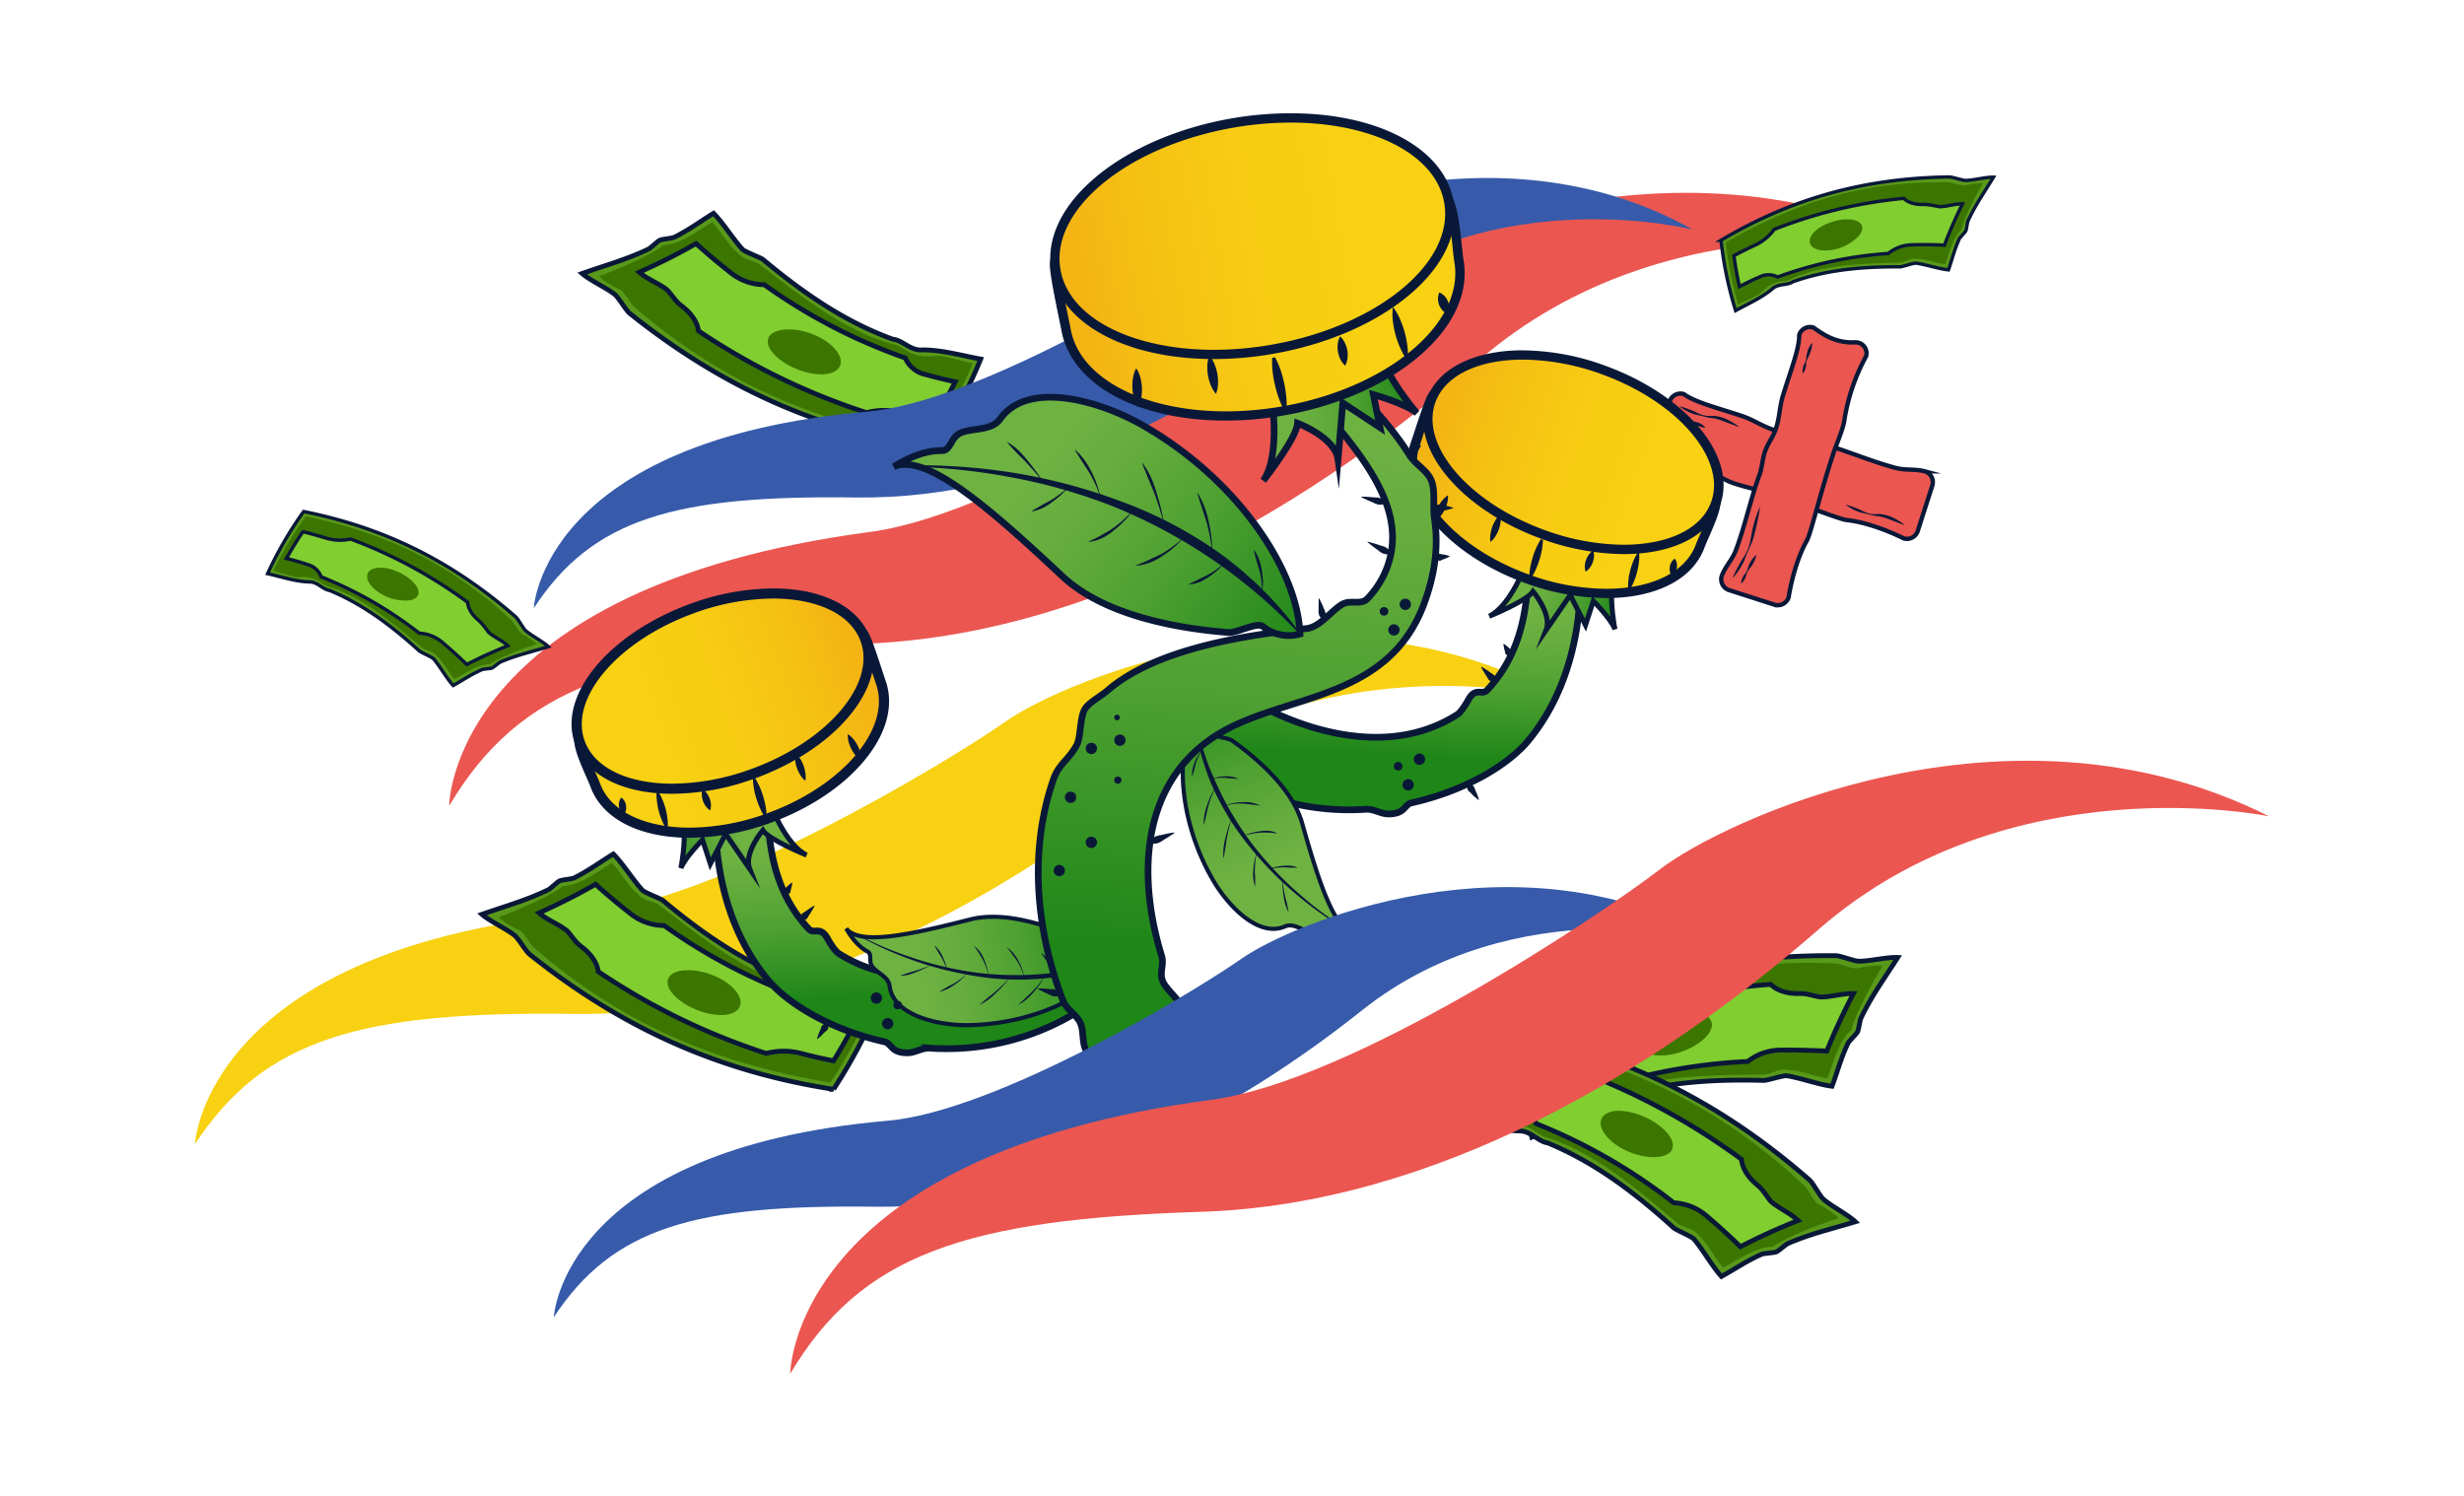 <?xml version="1.0" encoding="UTF-8"?> <svg xmlns="http://www.w3.org/2000/svg" xmlns:xlink="http://www.w3.org/1999/xlink" viewBox="0 0 708 430"><defs><style>.cls-1{fill:#f7d112;}.cls-2,.cls-6{fill:#589919;}.cls-11,.cls-12,.cls-13,.cls-2,.cls-22,.cls-23,.cls-24,.cls-33,.cls-34,.cls-4,.cls-43,.cls-6,.cls-7,.cls-8{stroke:#0a1838;stroke-miterlimit:10;}.cls-2,.cls-4{stroke-width:1.38px;}.cls-3{fill:#3c7500;}.cls-4,.cls-7{fill:#81ce30;}.cls-5,.cls-8{fill:#eb5650;}.cls-6,.cls-7{stroke-width:0.98px;}.cls-8{stroke-width:1.25px;}.cls-9{fill:#0a1838;}.cls-10{fill:#375baa;}.cls-11,.cls-22,.cls-33,.cls-34,.cls-43{stroke-width:1.93px;}.cls-11{fill:url(#linear-gradient);}.cls-12,.cls-23{stroke-width:1.19px;}.cls-12{fill:url(#linear-gradient-2);}.cls-13,.cls-24{stroke-width:1.45px;}.cls-13{fill:url(#linear-gradient-3);}.cls-14{fill:url(#linear-gradient-4);}.cls-15{fill:url(#linear-gradient-5);}.cls-16{fill:url(#linear-gradient-6);}.cls-17{fill:url(#linear-gradient-7);}.cls-18{fill:url(#linear-gradient-8);}.cls-19{fill:url(#linear-gradient-9);}.cls-20{fill:url(#linear-gradient-10);}.cls-21{fill:url(#linear-gradient-11);}.cls-22{fill:url(#linear-gradient-12);}.cls-23{fill:url(#linear-gradient-13);}.cls-24{fill:url(#linear-gradient-14);}.cls-25{fill:url(#linear-gradient-15);}.cls-26{fill:url(#linear-gradient-16);}.cls-27{fill:url(#linear-gradient-17);}.cls-28{fill:url(#linear-gradient-18);}.cls-29{fill:url(#linear-gradient-19);}.cls-30{fill:url(#linear-gradient-20);}.cls-31{fill:url(#linear-gradient-21);}.cls-32{fill:url(#linear-gradient-22);}.cls-33{fill:url(#linear-gradient-23);}.cls-34{fill:url(#linear-gradient-24);}.cls-35{fill:url(#linear-gradient-25);}.cls-36{fill:url(#linear-gradient-26);}.cls-37{fill:url(#linear-gradient-27);}.cls-38{fill:url(#linear-gradient-28);}.cls-39{fill:url(#linear-gradient-29);}.cls-40{fill:url(#linear-gradient-30);}.cls-41{fill:url(#linear-gradient-31);}.cls-42{fill:url(#linear-gradient-32);}.cls-43{fill:url(#linear-gradient-33);}.cls-44{fill:none;}</style><linearGradient id="linear-gradient" x1="398.61" y1="161.3" x2="395.98" y2="217.02" gradientUnits="userSpaceOnUse"><stop offset="0.24" stop-color="#6eb242"></stop><stop offset="0.39" stop-color="#65ad3d"></stop><stop offset="0.64" stop-color="#4da031"></stop><stop offset="0.94" stop-color="#268b1c"></stop><stop offset="1" stop-color="#1e8718"></stop></linearGradient><linearGradient id="linear-gradient-2" x1="-456.89" y1="3216.77" x2="-381.57" y2="3216.77" gradientTransform="matrix(-0.37, -0.93, 0.93, -0.37, -2785.84, 1029.91)" xlink:href="#linear-gradient"></linearGradient><linearGradient id="linear-gradient-3" x1="-382.88" y1="-378.98" x2="-348.15" y2="-385.02" gradientTransform="translate(576.42 686.49) rotate(29.66)" xlink:href="#linear-gradient"></linearGradient><linearGradient id="linear-gradient-4" x1="-54.76" y1="-382.45" x2="32.89" y2="-382.45" gradientTransform="translate(328.43 505.66) rotate(19.81)" gradientUnits="userSpaceOnUse"><stop offset="0.06" stop-color="#f4b414"></stop><stop offset="0.21" stop-color="#f5bf13"></stop><stop offset="0.49" stop-color="#f7cc12"></stop><stop offset="0.74" stop-color="#f7d112"></stop></linearGradient><linearGradient id="linear-gradient-5" x1="-41.75" y1="-367.31" x2="-40.68" y2="-367.31" xlink:href="#linear-gradient-4"></linearGradient><linearGradient id="linear-gradient-6" x1="-24.63" y1="-367.31" x2="-24.63" y2="-367.31" xlink:href="#linear-gradient-4"></linearGradient><linearGradient id="linear-gradient-7" x1="-11.04" y1="-363.03" x2="-10.4" y2="-363.03" xlink:href="#linear-gradient-4"></linearGradient><linearGradient id="linear-gradient-8" x1="3.95" y1="-367.55" x2="3.95" y2="-367.55" xlink:href="#linear-gradient-4"></linearGradient><linearGradient id="linear-gradient-9" x1="16.33" y1="-369.09" x2="17.44" y2="-369.09" xlink:href="#linear-gradient-4"></linearGradient><linearGradient id="linear-gradient-10" x1="26.72" y1="-373.99" x2="27.71" y2="-373.99" xlink:href="#linear-gradient-4"></linearGradient><linearGradient id="linear-gradient-11" x1="-54.53" y1="-395.37" x2="32.45" y2="-395.37" xlink:href="#linear-gradient-4"></linearGradient><linearGradient id="linear-gradient-12" x1="-2417.04" y1="229.94" x2="-2419.67" y2="285.65" gradientTransform="matrix(-1, 0, 0, 1, -2155.97, 0)" xlink:href="#linear-gradient"></linearGradient><linearGradient id="linear-gradient-13" x1="968.01" y1="2753.73" x2="1043.32" y2="2753.73" gradientTransform="matrix(0.99, -0.15, -0.15, -0.99, -299.22, 3150.88)" xlink:href="#linear-gradient"></linearGradient><linearGradient id="linear-gradient-14" x1="-2795.52" y1="1074.19" x2="-2760.79" y2="1068.15" gradientTransform="matrix(-0.87, 0.49, 0.49, 0.87, -2732.39, 686.49)" xlink:href="#linear-gradient"></linearGradient><linearGradient id="linear-gradient-15" x1="-2680.63" y1="636.37" x2="-2592.75" y2="636.37" gradientTransform="matrix(-0.94, 0.34, 0.34, 0.94, -2484.4, 505.66)" xlink:href="#linear-gradient-4"></linearGradient><linearGradient id="linear-gradient-16" x1="-2667.5" y1="651.5" x2="-2666.44" y2="651.5" gradientTransform="matrix(-0.94, 0.34, 0.34, 0.94, -2484.4, 505.66)" xlink:href="#linear-gradient-4"></linearGradient><linearGradient id="linear-gradient-17" x1="-2650.39" y1="651.5" x2="-2650.39" y2="651.5" gradientTransform="matrix(-0.94, 0.34, 0.34, 0.94, -2484.4, 505.66)" xlink:href="#linear-gradient-4"></linearGradient><linearGradient id="linear-gradient-18" x1="-2636.8" y1="655.78" x2="-2636.16" y2="655.78" gradientTransform="matrix(-0.94, 0.34, 0.34, 0.94, -2484.4, 505.66)" xlink:href="#linear-gradient-4"></linearGradient><linearGradient id="linear-gradient-19" x1="-2621.8" y1="651.27" x2="-2621.8" y2="651.27" gradientTransform="matrix(-0.94, 0.34, 0.34, 0.94, -2484.4, 505.66)" xlink:href="#linear-gradient-4"></linearGradient><linearGradient id="linear-gradient-20" x1="-2609.43" y1="649.72" x2="-2608.31" y2="649.72" gradientTransform="matrix(-0.94, 0.34, 0.34, 0.94, -2484.4, 505.66)" xlink:href="#linear-gradient-4"></linearGradient><linearGradient id="linear-gradient-21" x1="-2599.03" y1="644.82" x2="-2598.04" y2="644.82" gradientTransform="matrix(-0.94, 0.34, 0.34, 0.94, -2484.4, 505.66)" xlink:href="#linear-gradient-4"></linearGradient><linearGradient id="linear-gradient-22" x1="-2680.4" y1="623.44" x2="-2593.2" y2="623.44" gradientTransform="matrix(-0.94, 0.34, 0.34, 0.94, -2484.4, 505.66)" xlink:href="#linear-gradient-4"></linearGradient><linearGradient id="linear-gradient-23" x1="361.58" y1="73.82" x2="352.15" y2="273.37" xlink:href="#linear-gradient"></linearGradient><linearGradient id="linear-gradient-24" x1="360.72" y1="125.05" x2="406.83" y2="117.04" xlink:href="#linear-gradient"></linearGradient><linearGradient id="linear-gradient-25" x1="579.91" y1="231.71" x2="695.42" y2="231.71" gradientTransform="translate(-304.99 -34.39) rotate(-9.85)" xlink:href="#linear-gradient-4"></linearGradient><linearGradient id="linear-gradient-26" x1="596.75" y1="251.81" x2="598.17" y2="251.81" gradientTransform="translate(-304.99 -34.39) rotate(-9.85)" xlink:href="#linear-gradient-4"></linearGradient><linearGradient id="linear-gradient-27" x1="619.48" y1="251.81" x2="619.48" y2="251.81" gradientTransform="translate(-304.99 -34.39) rotate(-9.85)" xlink:href="#linear-gradient-4"></linearGradient><linearGradient id="linear-gradient-28" x1="637.52" y1="257.49" x2="638.37" y2="257.49" gradientTransform="translate(-304.99 -34.39) rotate(-9.85)" xlink:href="#linear-gradient-4"></linearGradient><linearGradient id="linear-gradient-29" x1="657.43" y1="251.49" x2="657.43" y2="251.49" gradientTransform="translate(-304.99 -34.39) rotate(-9.85)" xlink:href="#linear-gradient-4"></linearGradient><linearGradient id="linear-gradient-30" x1="673.86" y1="249.44" x2="675.34" y2="249.44" gradientTransform="translate(-304.99 -34.39) rotate(-9.85)" xlink:href="#linear-gradient-4"></linearGradient><linearGradient id="linear-gradient-31" x1="687.66" y1="242.93" x2="688.98" y2="242.93" gradientTransform="translate(-304.99 -34.39) rotate(-9.85)" xlink:href="#linear-gradient-4"></linearGradient><linearGradient id="linear-gradient-32" x1="580.21" y1="214.54" x2="694.82" y2="214.54" gradientTransform="translate(-304.99 -34.39) rotate(-9.85)" xlink:href="#linear-gradient-4"></linearGradient><linearGradient id="linear-gradient-33" x1="-812.76" y1="-440.26" x2="-690.9" y2="-440.26" gradientTransform="matrix(0.79, 0.61, -0.61, 0.79, 650.84, 956.42)" xlink:href="#linear-gradient"></linearGradient></defs><g id="Layer_2" data-name="Layer 2"><g id="Layer_1-2" data-name="Layer 1"><path class="cls-1" d="M56,328.81s2.72-56.94,113.19-66.58C205.93,259,272.37,219,289,207.3s92.78-44.1,159.57-6.65c0,0-66.92-17.14-118.79,24.13C286,259.67,226.6,292.19,165,291.36S75.86,298.55,56,328.81Z"></path><path class="cls-2" d="M138.47,262.75c2.18,1.94,7.21,4.25,9.45,6.1,1,.81,3.21,4.54,4.21,5.34,28,22.42,56.19,34,87.38,38.84A152.6,152.6,0,0,0,253,287.35c-5.5-1-11.64-2.78-17.11-2.63-3.25.09-5.43-2.85-8.17-3.08-13.09-4.77-24.81-12.51-37.2-22.84-.79-.67-5.27-2.23-6-3.06-2.63-2.88-5.71-7.8-8.29-10.33-3.8,2.31-6.91,4.7-11.24,6.86-.69.34-3.51.54-4.22.88s-2.59,2.23-3.22,2.53C151.11,258.77,146.24,260.05,138.47,262.75Z"></path><path class="cls-3" d="M143.29,263.59a24.11,24.11,0,0,0,6.28,3.89c1.32,1.1,2.39,3.19,3.72,4.75,27.77,24,55.57,33.83,85.3,38.89a150.49,150.49,0,0,0,12.15-22.52c-3-.58-6.54-1.77-9.64-2.19-4,.3-5,.29-7.88-.69-1.56-.53-2.74-1.73-4.27-2.35-14.4-3.52-27.14-13.74-39.36-23.13-2-1.57-4.51-1-6.54-3.57-2.37-1.76-5-6.49-7.24-8.66-4.34,2.65-9.41,6.49-14,6.6C158.28,257.42,149.92,261.09,143.29,263.59Z"></path><path class="cls-4" d="M181.49,262.8a15.59,15.59,0,0,0,9.34,3.18A160.44,160.44,0,0,0,231.34,287a8.11,8.11,0,0,0,5.68,4.72q4.33,1.2,8.67,2.12-2.79,5.52-6.19,11-4.77-.93-9.54-2.19a19.71,19.71,0,0,0-9.77.07,192.24,192.24,0,0,1-48.3-23.52c-.27-2.45-2-5.06-5-7.3-1.6-1.18-2.6-3-4-4.46-2.45-1.92-5.61-3.05-8-5.09q8.73-3.93,16.24-8.23Q176.18,258.68,181.49,262.8Z"></path><path class="cls-3" d="M195.42,279c-4.54.87-5,4.56-.29,8.33,4.54,3.61,11.73,5.32,15.31,3.82s2.89-5.12-.75-8.13C205.89,279.93,199.85,278.2,195.42,279Z"></path><path class="cls-5" d="M129.06,231.57s.17-62.68,121.05-78.73C290.33,147.5,361.33,100.21,379,86.58s99.74-53,175-15.19c0,0-74.36-15.52-129.31,32.38-46.45,40.49-110,79.15-177.73,81.28S149.39,197.35,129.06,231.57Z"></path><path class="cls-6" d="M572.8,50.92c-2.08-.07-5.89.93-8,.93-.91,0-3.81-1-4.72-1-25.53.35-46.25,6.75-65.57,18.2a107.84,107.84,0,0,0,4.2,20.21c3.48-1.93,7.65-3.74,10.59-6.3,1.74-1.52,4.27-.89,5.88-2,9.35-3.31,19.29-4.36,30.77-4.28.74,0,3.9-1.17,4.69-1.05,2.75.39,6.67,1.7,9.23,1.92,1.05-3,1.67-5.71,3.08-8.85.22-.5,1.68-1.89,1.91-2.39s.42-2.4.63-2.85C567.65,58.83,569.75,55.93,572.8,50.92Z"></path><path class="cls-3" d="M569.77,52.65a17.08,17.08,0,0,0-5.21.7,31.35,31.35,0,0,1-4.2-.93c-26.12-.63-45.83,6.56-64.45,17.24a108.83,108.83,0,0,0,3.51,17.86c1.9-1,4.4-2,6.3-3.16,2.07-2,2.61-2.42,4.64-3.18,1.09-.42,2.28-.29,3.4-.65,9.51-4.58,21.13-4.73,32.09-5.09,1.83-.07,2.91-1.51,5.21-1,2.09-.11,5.66,1.32,7.89,1.48,1.19-3.42,2.23-7.83,4.68-9.94C564.33,62.81,567.26,57,569.77,52.65Z"></path><path class="cls-7" d="M549.14,70.36a11.1,11.1,0,0,0-6.57,2.48,114.42,114.42,0,0,0-31.78,6.76,5.74,5.74,0,0,0-5.25,0c-2,.86-3.86,1.78-5.72,2.76-.65-2.87-1.18-5.82-1.6-8.87q3-1.64,6.24-3.11a14.12,14.12,0,0,0,5.33-4.45A136.56,136.56,0,0,1,547,57c1.26,1.22,3.37,1.89,6,1.75a25.88,25.88,0,0,1,4.21.65c2.21,0,4.46-.86,6.68-.82q-3,6.12-5.19,11.87C555.52,70.29,552.32,70.27,549.14,70.36Z"></path><path class="cls-3" d="M534.14,67.74c2.1-2.53.71-4.78-3.61-4.7-4.13.07-8.85,2.38-10.14,4.83s.73,4.12,4.09,4.12A13.56,13.56,0,0,0,534.14,67.74Z"></path><path class="cls-2" d="M167.26,78.59c2.19,1.94,7.22,4.25,9.46,6.09,1,.82,3.2,4.55,4.2,5.35,28,22.42,56.19,34,87.38,38.84a150.86,150.86,0,0,0,13.49-25.69c-5.5-1-11.63-2.77-17.11-2.62-3.24.09-5.42-2.85-8.16-3.09-13.1-4.76-24.82-12.5-37.2-22.84-.8-.66-5.27-2.22-6-3-2.64-2.88-5.71-7.8-8.29-10.34-3.8,2.32-6.91,4.71-11.24,6.86-.69.35-3.52.55-4.22.89s-2.59,2.23-3.22,2.53C179.91,74.61,175,75.89,167.26,78.59Z"></path><path class="cls-3" d="M172.09,79.43a24.57,24.57,0,0,0,6.27,3.89c1.32,1.09,2.39,3.19,3.73,4.75,27.76,24,55.57,33.82,85.3,38.88a151.75,151.75,0,0,0,12.15-22.51c-3-.58-6.55-1.77-9.65-2.2-4,.31-5,.3-7.88-.69-1.56-.53-2.74-1.72-4.27-2.34-14.39-3.52-27.14-13.74-39.35-23.13-2-1.57-4.51-1-6.55-3.58-2.36-1.75-5-6.48-7.23-8.65-4.34,2.65-9.41,6.49-14,6.6C187.07,73.26,178.71,76.93,172.09,79.43Z"></path><path class="cls-4" d="M210.29,78.64a15.58,15.58,0,0,0,9.33,3.18,160.6,160.6,0,0,0,40.51,21.06,8.09,8.09,0,0,0,5.69,4.71c2.88.81,5.78,1.52,8.67,2.12q-2.81,5.52-6.2,11-4.76-.93-9.54-2.19a19.67,19.67,0,0,0-9.76.06,191.88,191.88,0,0,1-48.3-23.51c-.28-2.45-2-5.06-5-7.3-1.59-1.18-2.6-3-4-4.47-2.45-1.92-5.61-3-8-5.08Q192.47,74.33,200,70,205,74.51,210.29,78.64Z"></path><path class="cls-3" d="M224.21,94.88c-4.53.87-5,4.55-.28,8.33,4.54,3.61,11.72,5.32,15.31,3.82s2.89-5.12-.75-8.13C234.69,95.77,228.65,94,224.21,94.88Z"></path><path class="cls-8" d="M555.21,139.59l-4.17,13a3.26,3.26,0,0,1-4.1,2.1s-8.43-4.37-16.29-5.24c-2.38-.26-13.17-4.76-24.65-8.35-2.54-.8-7.42-1.81-9.72-3a56.61,56.61,0,0,0-18.59-5.64l-.36-.14a3.15,3.15,0,0,1-1.06-4.78c3.47-4.42,3.47-8.62,3.49-12.18a3.26,3.26,0,0,1,4.1-2.1c3.21,2.37,9.46,3.87,17.09,6.43,2.82.95,5.62,2.91,8.83,3.87,2.24.67,4.63.54,7,1.22,2.16.62,4.31,2,6.55,2.67,6.88,1.9,14.25,5.13,21.34,7,2.9.78,5.6.24,8.43,1A3.25,3.25,0,0,1,555.21,139.59Z"></path><path class="cls-8" d="M496.84,169.58l13,4.18a3.26,3.26,0,0,0,4.1-2.11s1.36-9.4,5.23-16.29c1.17-2.08,3.8-13.48,7.57-24.91.83-2.52,2.85-7.08,3.21-9.65a56.58,56.58,0,0,1,6.24-18.4,2.49,2.49,0,0,0,.09-.37A3.14,3.14,0,0,0,533,98.38c-5.6.24-9-2.2-11.93-4.25a3.25,3.25,0,0,0-4.09,2.1c.06,4-2.37,9.94-4.73,17.64-.87,2.85-.91,6.26-2,9.43-.75,2.21-2.25,4.08-3.09,6.41-.75,2.12-.84,4.69-1.65,6.88-2.46,6.7-4.12,14.57-6.7,21.45-1.05,2.81-3.06,4.69-4.08,7.44A3.26,3.26,0,0,0,496.84,169.58Z"></path><path class="cls-5" d="M498,165.93s4.6-7.06,5.49-11.28,2.24-8.9,2.24-8.9"></path><path class="cls-9" d="M497.92,165.9a45.76,45.76,0,0,1,2.48-4.83c.48-.77,1-1.52,1.4-2.32a13,13,0,0,0,.95-2.54c.41-1.71.62-3.55,1.1-5.31a35.82,35.82,0,0,1,1.79-5.16l.08,0c-.24,1.82-.61,3.59-1,5.36-.21.88-.45,1.75-.67,2.62a13.85,13.85,0,0,1-.86,2.62l-1.13,2.5c-.36.84-.66,1.7-1,2.54a20.45,20.45,0,0,1-3,4.55Z"></path><path class="cls-5" d="M500.34,167.64a72.14,72.14,0,0,1,4.3-8.09"></path><path class="cls-9" d="M500.31,167.62a4.88,4.88,0,0,1,.7-2.21c.22-.31.5-.6.7-.93a4.34,4.34,0,0,0,.45-1.06,9.32,9.32,0,0,1,.92-2.12,7.29,7.29,0,0,1,1.52-1.77l.07.05a9.65,9.65,0,0,1-.82,2.16,13.15,13.15,0,0,1-1.29,1.89,3.92,3.92,0,0,0-.6,1c-.15.36-.21.75-.33,1.12a5.3,5.3,0,0,1-1.25,1.93Z"></path><path class="cls-5" d="M518.06,107.28a73.55,73.55,0,0,1,2.64-8.76"></path><path class="cls-9" d="M518,107.27a4.8,4.8,0,0,1,.26-2.3c.16-.35.38-.69.51-1a4.28,4.28,0,0,0,.23-1.13,9.59,9.59,0,0,1,.49-2.26,6.85,6.85,0,0,1,1.15-2l.08,0a9.88,9.88,0,0,1-.39,2.28,13.88,13.88,0,0,1-.89,2.11,3.88,3.88,0,0,0-.41,1.07c-.07.38-.06.78-.1,1.16a5.53,5.53,0,0,1-.85,2.14Z"></path><path class="cls-5" d="M482.67,116.79s6.17,3.12,9,3,7.89,2.83,7.89,2.83"></path><path class="cls-9" d="M482.69,116.75a33.18,33.18,0,0,1,4.23,1.52,19.68,19.68,0,0,0,2.05.91,6.59,6.59,0,0,0,2.19.34l.53,0c.2,0,.4,0,.6,0a6.56,6.56,0,0,1,1.18.12,11.82,11.82,0,0,1,2.22.65,15.72,15.72,0,0,1,3.92,2.34l0,.07-4.2-1.58c-.69-.26-1.37-.52-2.07-.71-.35-.09-.7-.17-1.05-.23l-.53-.06-.59-.06c-.77-.14-1.49-.37-2.23-.54s-1.49-.31-2.22-.52a13.84,13.84,0,0,1-4-2.1Z"></path><path class="cls-5" d="M530.3,145s6.18,3.12,9,3,7.89,2.82,7.89,2.82"></path><path class="cls-9" d="M530.32,145a29.92,29.92,0,0,1,4.23,1.52,18.94,18.94,0,0,0,2.06.91,6.5,6.5,0,0,0,2.18.34l.54-.05a5.88,5.88,0,0,1,.6,0,6.54,6.54,0,0,1,1.17.12,12.15,12.15,0,0,1,2.23.65,15.67,15.67,0,0,1,3.91,2.34l0,.07-4.2-1.59c-.69-.25-1.37-.51-2.07-.7a9.86,9.86,0,0,0-1-.23l-.53-.06-.59-.06c-.77-.14-1.49-.37-2.23-.54s-1.49-.32-2.22-.52a14.22,14.22,0,0,1-4-2.1Z"></path><path class="cls-5" d="M482.28,120.29s5.43,1.1,7.7,2.61"></path><path class="cls-9" d="M482.29,120.25a3.9,3.9,0,0,1,2.07.17c.31.14.61.35.93.47a3.42,3.42,0,0,0,1,.2,6.64,6.64,0,0,1,2,.49,4.14,4.14,0,0,1,1.68,1.29l-.05.07a16,16,0,0,1-2-.54,12.59,12.59,0,0,1-1.82-.87,3.38,3.38,0,0,0-.95-.38c-.34-.06-.69,0-1-.06a4.38,4.38,0,0,1-1.9-.76Z"></path><path class="cls-10" d="M153.38,174.76s2.3-48.31,96-56.49c31.18-2.72,87.55-36.72,101.67-46.6S429.8,34.25,486.47,66c0,0-56.78-14.54-100.79,20.48-37.2,29.6-87.55,57.19-139.81,56.48S170.23,149.08,153.38,174.76Z"></path><path class="cls-11" d="M359.13,201.08s33.13,21.1,59.57,4.28c1.09-.69,2.51-3,3.09-4.06,2.19-4.1,3.93-1.3,5.54-3,12.29-13.11,11.34-29.61,12.25-38l14.24.33s3.63,29.92-14.58,52.09c-6,7.28-18.46,14.59-33.66,18-2.17.49-1.78,3.21-6.66,3.18-2.11,0-4.21-1.47-6.35-1.35a71.74,71.74,0,0,1-52.36-17.76Z"></path><path class="cls-12" d="M343.25,206.06a7.28,7.28,0,0,1,5,4.54c.46,1.22,4.6,1.36,5.81,2.23,7.78,5.57,17.37,14.11,20.11,23.78,4.82,17,9.39,31.24,15.6,32.08,0,0-5.21.28-8.72-1.93-1.46-.92-2.56,1.26-4.62.94-2.28-.36-4.82-2.52-7.17-1.49-7.8,3.4-16.75-6.23-21-13.8C338.46,235.19,337.83,215.86,343.25,206.06Z"></path><path class="cls-9" d="M389.71,268.75A97.43,97.43,0,0,1,373,257.45,99.79,99.79,0,0,1,358.8,243a75.61,75.61,0,0,1-10.57-17.32,66.25,66.25,0,0,1-5.05-19.6l.14,0c.41,1.64.67,3.3,1.14,4.91l.64,2.43c.23.8.5,1.6.75,2.4.48,1.6,1.09,3.16,1.64,4.73.31.78.64,1.55,1,2.32s.64,1.54,1,2.28a90.25,90.25,0,0,0,10.19,17.21,98.48,98.48,0,0,0,13.75,14.61,96.87,96.87,0,0,0,16.37,11.69Z"></path><path class="cls-9" d="M345.31,215.89a7.13,7.13,0,0,0-1,1.65,11.59,11.59,0,0,0-.68,1.81c-.19.61-.3,1.25-.48,1.87s-.33,1.24-.58,1.87h-.05a8.75,8.75,0,0,1,.12-2,10.36,10.36,0,0,1,.59-1.89,9.57,9.57,0,0,1,2-3.36Z"></path><path class="cls-9" d="M349.22,226.4a28.13,28.13,0,0,0-2,5.17c-.23.89-.42,1.79-.63,2.69s-.41,1.79-.67,2.7h-.06a14.62,14.62,0,0,1,.22-2.8,18,18,0,0,1,.74-2.7,24.12,24.12,0,0,1,2.34-5.08Z"></path><path class="cls-9" d="M353.87,235.34a49.47,49.47,0,0,0-1.36,5.59c-.17.95-.27,1.9-.43,2.84s-.28,1.89-.47,2.84h-.05a14.89,14.89,0,0,1,0-2.91,21.06,21.06,0,0,1,.54-2.85,40.71,40.71,0,0,1,1.72-5.53Z"></path><path class="cls-9" d="M361.12,245.37a12.65,12.65,0,0,0-.42,2.29,22.59,22.59,0,0,0-.14,2.33c0,.77.07,1.54.08,2.32s.05,1.55,0,2.34h-.05a11.51,11.51,0,0,1-.47-2.32,13.4,13.4,0,0,1,0-2.37,16.14,16.14,0,0,1,.92-4.62Z"></path><path class="cls-9" d="M368.45,252.89c.2,1.54.47,3.07.8,4.58.17.76.4,1.5.56,2.26s.33,1.5.43,2.29l-.05,0a12.8,12.8,0,0,1-.89-2.18,16.54,16.54,0,0,1-.45-2.31,34.67,34.67,0,0,1-.45-4.66Z"></path><path class="cls-9" d="M348.14,223.77a13.63,13.63,0,0,1,3.76-.67,8.32,8.32,0,0,1,1.93.07,6.94,6.94,0,0,1,1.84.59v.06c-.66,0-1.27-.11-1.89-.14s-1.24-.13-1.87-.16a15.79,15.79,0,0,0-3.75.3Z"></path><path class="cls-9" d="M351.85,231.5a15.84,15.84,0,0,1,5.07-1,11.82,11.82,0,0,1,2.59.14,9.72,9.72,0,0,1,2.48.8l0,.05c-.86-.09-1.69-.27-2.53-.33s-1.68-.21-2.52-.24a16.92,16.92,0,0,0-5.05.6Z"></path><path class="cls-9" d="M357.35,240.12a18.48,18.48,0,0,1,4.76-1.26,10.38,10.38,0,0,1,2.49-.1,7.72,7.72,0,0,1,2.4.66l0,.05c-.82-.07-1.61-.18-2.42-.19s-1.6-.06-2.41,0a21.12,21.12,0,0,0-4.78.9Z"></path><path class="cls-9" d="M365,249.56a16.45,16.45,0,0,1,3.89-.76,9.54,9.54,0,0,1,2,0,7.26,7.26,0,0,1,1.94.48v.05c-.67,0-1.31,0-2,0s-1.29-.08-1.94-.08a20.56,20.56,0,0,0-3.9.4Z"></path><circle class="cls-9" cx="407.86" cy="218.17" r="1.63"></circle><circle class="cls-9" cx="404.61" cy="225.52" r="1.63"></circle><circle class="cls-9" cx="401.74" cy="220.19" r="1.23"></circle><path class="cls-13" d="M438.68,161.61s-4.54,12.52-10.77,15.47c0,0,10.84-4.38,12.6-7.13,0,0,5.53,6.6,3.75,11.11L451.18,171l4.39,8.61,2.26-6.91s5.05,5.07,6.2,8.13c0,0-1.46-7.29-.8-12.26Z"></path><path class="cls-14" d="M461.49,170.54a67.53,67.53,0,0,1-22.58-4.15c-22.57-8.13-37-25.63-32.18-39,.13-.35.4-1.17.75-2.25,2.2-6.76,3.54-10.61,4.31-11.58,2.65-3.34,6.45-5,11.6-5,7.63,0,17.21,3.5,28.31,7.56l4.69,1.7c17.58,6.33,34.89,13.53,36.67,25.65.32,2.12-1.33,6.07-3.35,10.65-.5,1.14-.94,2.13-1.15,2.71C485.48,165.43,475.35,170.54,461.49,170.54Z"></path><path class="cls-9" d="M423.39,109.93c8.45,0,19.89,4.61,32.55,9.18,17.79,6.41,34.15,13.41,35.8,24.58.38,2.58-3.58,10.33-4.44,12.71-3,8.26-13.09,12.8-25.81,12.8a66.11,66.11,0,0,1-22.13-4.08c-21.9-7.89-35.94-24.58-31.36-37.29.55-1.52,3.84-12.19,4.84-13.45,2.54-3.19,6.14-4.45,10.55-4.45m0-2.69h0c-5.51,0-9.77,1.84-12.65,5.47-.82,1-1.88,3.84-4.54,12-.33,1-.62,1.88-.73,2.19-2.55,7.09-.34,15.29,6.23,23.09,6.22,7.4,15.72,13.67,26.75,17.64a69,69,0,0,0,23,4.24c14.45,0,25.05-5.45,28.34-14.58.19-.54.64-1.55,1.11-2.63,2.25-5.1,3.82-8.9,3.45-11.38-1.89-12.86-19.58-20.25-37.54-26.72l-4.69-1.7c-11.21-4.1-20.9-7.64-28.77-7.64Z"></path><line class="cls-15" x1="412.21" y1="149.9" x2="416.07" y2="142.33"></line><path class="cls-9" d="M412.21,149.9a6.83,6.83,0,0,1,.25-2.25,9.83,9.83,0,0,1,.76-2,10.33,10.33,0,0,1,1.16-1.79,7,7,0,0,1,1.69-1.53,6.86,6.86,0,0,1-.25,2.26,9.3,9.3,0,0,1-.77,2,9.78,9.78,0,0,1-1.16,1.79A7.07,7.07,0,0,1,412.21,149.9Z"></path><line class="cls-16" x1="431.17" y1="147.77" x2="428.31" y2="155.71"></line><path class="cls-9" d="M431.17,147.77a6.9,6.9,0,0,1,0,2.26,10.08,10.08,0,0,1-1.42,4,7.33,7.33,0,0,1-1.48,1.71,6.64,6.64,0,0,1,0-2.26,9.54,9.54,0,0,1,.5-2.06,10.21,10.21,0,0,1,.93-1.91A7,7,0,0,1,431.17,147.77Z"></path><line class="cls-17" x1="439.43" y1="166.81" x2="443.32" y2="154.14"></line><path class="cls-9" d="M439.43,166.81a15.07,15.07,0,0,1,.17-3.17,23.53,23.53,0,0,1,.66-3,21.89,21.89,0,0,1,2.49-5.69l.6.18a21.8,21.8,0,0,1-1.13,6.11,23.47,23.47,0,0,1-1.14,2.87A14.74,14.74,0,0,1,439.43,166.81Z"></path><line class="cls-18" x1="457.8" y1="158.17" x2="455.62" y2="164.23"></line><path class="cls-9" d="M457.8,158.17A4.6,4.6,0,0,1,458,160a5.92,5.92,0,0,1-.34,1.59,6,6,0,0,1-.75,1.44,4.61,4.61,0,0,1-1.31,1.24,4.59,4.59,0,0,1-.21-1.79,5.71,5.71,0,0,1,.34-1.59,5.93,5.93,0,0,1,.75-1.43A4.72,4.72,0,0,1,457.8,158.17Z"></path><line class="cls-19" x1="467.89" y1="169.96" x2="470.91" y2="158.29"></line><path class="cls-9" d="M467.89,170a13,13,0,0,1,0-3.12,20.54,20.54,0,0,1,1.51-5.83,13.17,13.17,0,0,1,1.53-2.72,12.1,12.1,0,0,1,0,3.12,20.49,20.49,0,0,1-1.51,5.84A12.47,12.47,0,0,1,467.89,170Z"></path><line class="cls-20" x1="480.41" y1="165.51" x2="481.15" y2="160.54"></line><path class="cls-9" d="M480.41,165.51a3.38,3.38,0,0,1-.61-1.36,3.94,3.94,0,0,1,0-1.28,3.67,3.67,0,0,1,.4-1.21,3.35,3.35,0,0,1,1-1.12,3.22,3.22,0,0,1,.62,1.36,3.68,3.68,0,0,1,0,1.28,3.74,3.74,0,0,1-.4,1.21A3.39,3.39,0,0,1,480.41,165.51Z"></path><path class="cls-21" d="M466.48,157.88a68.7,68.7,0,0,1-23-4.24c-10.81-3.89-20.13-9.95-26.24-17.06-6.29-7.32-8.47-14.91-6.14-21.38,3-8.27,12.87-13.2,26.47-13.2a69,69,0,0,1,23,4.24c10.81,3.89,20.12,10,26.23,17.06,6.3,7.32,8.48,14.91,6.15,21.38C490,153,480.07,157.88,466.48,157.88Z"></path><path class="cls-9" d="M437.59,103.34a67.56,67.56,0,0,1,22.53,4.16c21.9,7.89,36,24.33,31.57,36.72-2.87,8-12.73,12.32-25.21,12.32A67.31,67.31,0,0,1,444,152.38c-21.9-7.89-36-24.33-31.57-36.72,2.87-8,12.73-12.32,25.21-12.32m0-2.68v0h0c-14.19,0-24.56,5.26-27.73,14.09-2.51,6.94-.24,15,6.38,22.71,6.26,7.28,15.78,13.47,26.8,17.44a70.2,70.2,0,0,0,23.44,4.33c14.19,0,24.55-5.27,27.73-14.1,2.5-6.94.23-15-6.39-22.7C481.56,115.14,472.05,109,461,105a70.18,70.18,0,0,0-23.44-4.32Z"></path><path class="cls-9" d="M429.67,196a2.82,2.82,0,0,1-1.64-.45c-.44-.26-.59-.79-.87-1.19s-.55-.83-.81-1.26-.5-.87-.73-1.33a.1.1,0,0,1,.05-.13.08.08,0,0,1,.09,0c.45.24.86.53,1.29.79s.83.56,1.22.86.92.47,1.16.92a2.84,2.84,0,0,1,.38,1.66A.14.14,0,0,1,429.67,196Z"></path><path class="cls-9" d="M434,188.46a1.89,1.89,0,0,1-1.25-.38c-.29-.2-.24-.61-.34-.93a10,10,0,0,1-.25-1c-.06-.34-.14-.67-.17-1a.1.1,0,0,1,.09-.12l.07,0c.3.2.56.42.83.63s.52.45.76.68.62.38.66.73a1.86,1.86,0,0,1-.24,1.28A.17.17,0,0,1,434,188.46Z"></path><path class="cls-9" d="M421.81,225.2a2.57,2.57,0,0,1,1.5.64c.37.29.43.81.62,1.24s.38.85.55,1.29.33.89.46,1.35a.1.1,0,0,1-.07.13.08.08,0,0,1-.08,0c-.39-.29-.74-.6-1.11-.91s-.69-.63-1-1-.8-.57-.94-1a2.59,2.59,0,0,1-.07-1.63A.15.15,0,0,1,421.81,225.2Z"></path><path class="cls-22" d="M300.55,269.72S267.41,290.81,241,274c-1.08-.69-2.51-3-3.08-4.06-2.2-4.1-3.93-1.3-5.54-3-12.29-13.11-11.34-29.61-12.25-38l-14.25.33s-3.63,29.92,14.58,52.09c6,7.28,18.47,14.59,33.66,18,2.17.49,1.79,3.21,6.67,3.18,2.1,0,4.2-1.48,6.35-1.35a71.78,71.78,0,0,0,52.36-17.76Z"></path><path class="cls-23" d="M320.67,275.58a7.28,7.28,0,0,0-6.42-2c-1.28.22-3.49-3.3-4.84-3.91-8.72-3.92-20.93-7.93-30.67-5.45-17.14,4.37-31.73,7.56-35.57,2.61,0,0,2.37,4.65,6.05,6.57,1.53.8.19,2.85,1.5,4.47,1.46,1.79,4.6,2.91,4.89,5.45,1,8.45,13.8,11.36,22.49,11.27C297.89,294.35,314.92,285.19,320.67,275.58Z"></path><path class="cls-9" d="M243.21,266.75A96.26,96.26,0,0,0,261.54,275a98.15,98.15,0,0,0,19.54,4.56,90.29,90.29,0,0,0,20,.18q1.24-.09,2.49-.27c.82-.12,1.65-.21,2.48-.34,1.64-.31,3.29-.57,4.92-1,.81-.18,1.63-.35,2.44-.55l2.43-.67c1.63-.4,3.2-1,4.82-1.47l.05.12a66.06,66.06,0,0,1-19.48,5.47,75.33,75.33,0,0,1-20.29-.44,100.3,100.3,0,0,1-19.62-5,97.68,97.68,0,0,1-18.17-8.81Z"></path><path class="cls-9" d="M311.19,278.75a9.34,9.34,0,0,1-1.88,3.44,9.8,9.8,0,0,1-1.34,1.46,8.62,8.62,0,0,1-1.65,1.1l0,0c.41-.52.88-1,1.32-1.44s.94-.87,1.38-1.35a12.39,12.39,0,0,0,1.22-1.49,7,7,0,0,0,.93-1.7Z"></path><path class="cls-9" d="M300.13,280.65a23.78,23.78,0,0,1-3.22,4.56,18.61,18.61,0,0,1-2,2,15.36,15.36,0,0,1-2.32,1.59l0,0c.65-.69,1.35-1.29,2-1.94s1.35-1.25,2-1.9a27.74,27.74,0,0,0,3.48-4.3Z"></path><path class="cls-9" d="M290.06,281.12a39.6,39.6,0,0,1-3.92,4.27,19.66,19.66,0,0,1-2.19,1.89,14.42,14.42,0,0,1-2.52,1.47l0-.05c.73-.64,1.49-1.2,2.22-1.83s1.51-1.17,2.23-1.79a50.54,50.54,0,0,0,4.16-4Z"></path><path class="cls-9" d="M277.75,279.89a16.43,16.43,0,0,1-3.53,3.12,15,15,0,0,1-2,1.21,11.92,11.92,0,0,1-2.25.76l0-.05c.67-.44,1.36-.78,2-1.18s1.38-.71,2.05-1.09a21.06,21.06,0,0,0,1.94-1.29,12.88,12.88,0,0,0,1.78-1.52Z"></path><path class="cls-9" d="M267.54,277.33a34.77,34.77,0,0,1-4.25,2,16.15,16.15,0,0,1-2.22.76,12.23,12.23,0,0,1-2.33.33v-.05c.73-.31,1.47-.52,2.2-.78s1.48-.42,2.22-.65c1.48-.47,2.94-1,4.37-1.61Z"></path><path class="cls-9" d="M302.85,280.26a16.09,16.09,0,0,0-1.62-3.4c-.34-.53-.73-1-1.08-1.53s-.72-1-1.06-1.57l0,0a6.31,6.31,0,0,1,1.44,1.29,8.1,8.1,0,0,1,1,1.63,13.42,13.42,0,0,1,1.31,3.6Z"></path><path class="cls-9" d="M294.3,280.92a17,17,0,0,0-2-4.67c-.45-.71-1-1.38-1.47-2.06s-1.05-1.32-1.56-2l0,0a9.39,9.39,0,0,1,1.93,1.74,10.93,10.93,0,0,1,1.43,2.18,15.65,15.65,0,0,1,1.71,4.86Z"></path><path class="cls-9" d="M284.09,280.49a21,21,0,0,0-1.63-4.58c-.36-.73-.81-1.4-1.22-2.08s-.9-1.32-1.38-2l0,0a7.5,7.5,0,0,1,1.77,1.74,10.57,10.57,0,0,1,1.17,2.2,18.52,18.52,0,0,1,1.3,4.75Z"></path><path class="cls-9" d="M272.07,278.59a20.15,20.15,0,0,0-1.62-3.57c-.32-.56-.7-1.09-1-1.64s-.7-1.1-1-1.7l0,0a7.31,7.31,0,0,1,1.39,1.44,9.55,9.55,0,0,1,1,1.74,16.35,16.35,0,0,1,1.3,3.75Z"></path><circle class="cls-9" cx="251.82" cy="286.81" r="1.63"></circle><circle class="cls-9" cx="255.07" cy="294.16" r="1.63"></circle><circle class="cls-9" cx="257.93" cy="288.83" r="1.23"></circle><path class="cls-24" d="M221,230.25s4.54,12.52,10.77,15.47c0,0-10.84-4.38-12.6-7.13,0,0-5.54,6.59-3.75,11.11l-6.93-10.07-4.38,8.61-2.26-6.91s-5,5.07-6.2,8.13c0,0,1.46-7.29.79-12.26Z"></path><path class="cls-25" d="M198.19,239.29c-13.92,0-24.08-5.14-27.18-13.76-.21-.58-.65-1.56-1.15-2.7-2.1-4.76-3.68-8.57-3.36-10.71,1.8-12.19,19.14-19.4,36.75-25.74l4.68-1.71c11.11-4,20.71-7.56,28.35-7.56,5.2,0,9,1.64,11.69,5,.79,1,2.14,4.86,4.34,11.65.35,1.06.61,1.88.74,2.22,2.39,6.65.26,14.42-6,21.88-6.09,7.24-15.4,13.37-26.23,17.27a67.81,67.81,0,0,1-22.62,4.16Z"></path><path class="cls-9" d="M236.28,178.57c4.42,0,8,1.26,10.55,4.45,1,1.26,4.3,11.93,4.85,13.45,4.58,12.71-9.47,29.4-31.36,37.29a66.15,66.15,0,0,1-22.13,4.08c-12.73,0-22.84-4.54-25.81-12.8-.86-2.39-4.82-10.13-4.44-12.71,1.65-11.18,18-18.18,35.8-24.59,12.66-4.56,24.1-9.17,32.54-9.17m0-2.91c-7.9,0-17.61,3.54-28.84,7.65l-4.69,1.7c-18,6.49-35.78,13.91-37.69,26.89-.37,2.54,1.2,6.37,3.47,11.51.47,1.07.92,2.08,1.11,2.61,3.32,9.22,14,14.73,28.55,14.73a69.18,69.18,0,0,0,23.11-4.25c11.07-4,20.6-10.27,26.85-17.7,6.62-7.87,8.85-16.15,6.27-23.32-.11-.3-.4-1.18-.73-2.19-2.7-8.3-3.73-11-4.58-12.08-2.92-3.68-7.24-5.55-12.83-5.55Z"></path><line class="cls-26" x1="247.47" y1="218.54" x2="243.61" y2="210.97"></line><path class="cls-9" d="M247.47,218.54a6.7,6.7,0,0,1-1.68-1.52,9.91,9.91,0,0,1-1.17-1.8,10.39,10.39,0,0,1-.77-2,7.14,7.14,0,0,1-.24-2.26,6.92,6.92,0,0,1,1.68,1.53,9.78,9.78,0,0,1,1.16,1.79,10.48,10.48,0,0,1,.77,2A6.83,6.83,0,0,1,247.47,218.54Z"></path><line class="cls-27" x1="228.51" y1="216.41" x2="231.37" y2="224.34"></line><path class="cls-9" d="M228.51,216.41a7,7,0,0,1,1.47,1.71,10.31,10.31,0,0,1,1.43,4,6.84,6.84,0,0,1,0,2.25,6.55,6.55,0,0,1-1.48-1.71,10.08,10.08,0,0,1-.92-1.9,10.34,10.34,0,0,1-.51-2.06A6.91,6.91,0,0,1,228.51,216.41Z"></path><line class="cls-28" x1="220.24" y1="235.45" x2="216.36" y2="222.78"></line><path class="cls-9" d="M220.24,235.45a15,15,0,0,1-1.64-2.72,24.13,24.13,0,0,1-1.14-2.87,21.8,21.8,0,0,1-1.13-6.11l.6-.18a21.39,21.39,0,0,1,2.48,5.69,25.38,25.38,0,0,1,.67,3A15.08,15.08,0,0,1,220.24,235.45Z"></path><line class="cls-29" x1="201.87" y1="226.81" x2="204.05" y2="232.87"></line><path class="cls-9" d="M201.87,226.81a4.75,4.75,0,0,1,1.31,1.24,6.19,6.19,0,0,1,.75,1.44,6,6,0,0,1,.34,1.59,4.42,4.42,0,0,1-.22,1.79,4.56,4.56,0,0,1-1.3-1.24,5.83,5.83,0,0,1-.75-1.44,6,6,0,0,1-.34-1.59A4.59,4.59,0,0,1,201.87,226.81Z"></path><line class="cls-30" x1="191.78" y1="238.6" x2="188.76" y2="226.93"></line><path class="cls-9" d="M191.78,238.6a12.85,12.85,0,0,1-1.53-2.71,20.49,20.49,0,0,1-1.51-5.84,12.55,12.55,0,0,1,0-3.12,12.77,12.77,0,0,1,1.54,2.72,19.66,19.66,0,0,1,1,2.86,21,21,0,0,1,.54,3A12.56,12.56,0,0,1,191.78,238.6Z"></path><line class="cls-31" x1="179.26" y1="234.15" x2="178.52" y2="229.17"></line><path class="cls-9" d="M179.26,234.15a3.35,3.35,0,0,1-1-1.12,3.72,3.72,0,0,1-.4-1.22,3.53,3.53,0,0,1,.64-2.64,3.52,3.52,0,0,1,1,1.13,3.66,3.66,0,0,1,.36,2.49A3.38,3.38,0,0,1,179.26,234.15Z"></path><path class="cls-32" d="M193.2,226.64c-13.65,0-23.58-5-26.58-13.28-2.34-6.51-.15-14.14,6.17-21.49,6.12-7.13,15.45-13.2,26.28-17.09a68.74,68.74,0,0,1,23-4.25c13.64,0,23.58,5,26.57,13.27,2.35,6.51.16,14.14-6.16,21.49-6.13,7.13-15.46,13.2-26.28,17.09a69,69,0,0,1-23,4.26Z"></path><path class="cls-9" d="M222.09,172c12.48,0,22.34,4.35,25.2,12.32,4.47,12.39-9.67,28.83-31.57,36.72a67.25,67.25,0,0,1-22.52,4.16c-12.49,0-22.34-4.35-25.21-12.32-4.46-12.39,9.67-28.83,31.57-36.72A67.31,67.31,0,0,1,222.09,172m0-2.91a70.41,70.41,0,0,0-23.52,4.34c-11,4-20.6,10.2-26.89,17.51-6.67,7.76-9,15.91-6.43,22.93,3.22,8.92,13.66,14.24,27.95,14.24a70.31,70.31,0,0,0,23.51-4.34c11.06-4,20.61-10.2,26.89-17.51,6.68-7.76,9-15.91,6.43-22.93-3.21-8.92-13.66-14.24-27.94-14.24Z"></path><path class="cls-9" d="M229.87,264.5a2.84,2.84,0,0,1,.38-1.66c.24-.45.76-.63,1.15-.92s.81-.59,1.22-.86.85-.55,1.3-.79a.09.09,0,0,1,.13,0,.1.1,0,0,1,0,.09c-.23.46-.49.88-.74,1.33s-.52.85-.8,1.25-.43.94-.87,1.2a2.82,2.82,0,0,1-1.64.45A.13.13,0,0,1,229.87,264.5Z"></path><path class="cls-9" d="M225.5,257a1.93,1.93,0,0,1-.25-1.28c.05-.35.43-.49.67-.73s.49-.46.75-.68.54-.43.83-.63a.11.11,0,0,1,.15,0,.1.1,0,0,1,0,.07c0,.36-.12.69-.17,1s-.16.66-.26,1,0,.73-.33.93a1.91,1.91,0,0,1-1.25.38A.18.18,0,0,1,225.5,257Z"></path><path class="cls-9" d="M238,294a2.7,2.7,0,0,1-.07,1.62c-.15.46-.62.7-.94,1s-.67.65-1,1-.71.62-1.1.91a.09.09,0,0,1-.14,0,.1.1,0,0,1,0-.09c.14-.46.31-.9.47-1.35s.35-.87.55-1.29.24-1,.62-1.25a2.64,2.64,0,0,1,1.5-.63A.15.15,0,0,1,238,294Z"></path><circle class="cls-9" cx="305.44" cy="270.94" r="1.07"></circle><path class="cls-33" d="M344.81,332.5A13.65,13.65,0,0,1,332.5,329,114.71,114.71,0,0,1,312,301.68c-1.08-2-.59-5.65-1.56-7.69-1.25-2.65-3.91-3.69-5-6.44-7.81-20.38-9.82-42.94-2.81-63.41,1.57-4.58,4.12-5.47,6.63-9.8,1.49-2.57.86-8.49,2.71-10.94,1.28-1.71,4.54-3.48,6.21-4.93,14.17-12.36,40.93-16.06,57.19-17.84,4-.43,7-5.06,10.34-7,2.39-1.35,5.35.36,7.23-1.62a26.2,26.2,0,0,0,5.81-9.48C410.38,129,344.3,100,352.07,61.61l9.59,1.11C361,91.44,390.6,107.83,405,130.78c1.76,2.8,5.07,4.31,6.29,7.34s.36,7.6.88,10.92c1.13,7.26.41,15.3-3,24.49-10,26.91-37.71,26-56.6,36-23.59,12.52-26.69,39.32-18.82,65.07.85,2.79-.74,4.67.36,7.41.8,2,4.24,4.89,5.16,6.85,1.38,2.94.93,7.24,2,10.3,2.57,7.43,8.24,7.45,11.51,11.56a13.64,13.64,0,0,1-7.94,21.78Z"></path><circle class="cls-9" cx="320.97" cy="206.18" r="0.81"></circle><circle class="cls-9" cx="321.79" cy="212.71" r="1.63"></circle><circle class="cls-9" cx="321.2" cy="224.18" r="1.04"></circle><circle class="cls-9" cx="313.59" cy="242.06" r="1.63"></circle><circle class="cls-9" cx="313.59" cy="215.07" r="1.63"></circle><circle class="cls-9" cx="307.62" cy="229.11" r="1.63"></circle><circle class="cls-9" cx="304.37" cy="250.17" r="1.63"></circle><path class="cls-34" d="M365.25,113.19s3,17.43-2.26,24.93c0,0,9.62-12.17,9.85-16.51,0,0,10.72,4,11.63,10.36l1.37-16.18,10.71,7.06-1.93-9.46s9.16,2.53,12.5,5.31c0,0-6.47-7.46-9-13.62Z"></path><path class="cls-9" d="M404.94,130.71a2.07,2.07,0,0,1,.24-1.36c.18-.33.62-.37.94-.54s.66-.32,1-.47.69-.28,1.06-.39a.09.09,0,0,1,.13.07.09.09,0,0,1,0,.07c-.17.35-.38.66-.57,1s-.4.62-.62.91-.32.71-.68.84a2,2,0,0,1-1.38,0A.16.16,0,0,1,404.94,130.71Z"></path><path class="cls-9" d="M412,145.86a2.64,2.64,0,0,1,1.37-.87c.46-.14.91.11,1.37.19s.91.18,1.37.29.91.24,1.37.39a.1.1,0,0,1,.06.13.09.09,0,0,1-.06.06c-.46.16-.91.26-1.37.39s-.91.21-1.37.29-.91.33-1.37.19a2.58,2.58,0,0,1-1.37-.87A.14.14,0,0,1,412,145.86Z"></path><path class="cls-9" d="M412.39,160.19a2,2,0,0,1,.94-1c.32-.17.69.05,1,.09s.7.11,1.05.19.7.16,1.06.28a.11.11,0,0,1,.06.14s0,0,0,.06c-.33.18-.66.32-1,.48a10.15,10.15,0,0,1-1,.39c-.33.12-.65.4-1,.3a2,2,0,0,1-1.11-.77A.19.19,0,0,1,412.39,160.19Z"></path><path class="cls-9" d="M399.62,159.2a3.91,3.91,0,0,1-2.06-.08,5,5,0,0,1-1.57-1q-.78-.54-1.53-1.11c-.5-.4-1-.78-1.49-1.2a.11.11,0,0,1,0-.14.1.1,0,0,1,.1,0c.63.14,1.23.34,1.84.51s1.2.38,1.79.59a5.25,5.25,0,0,1,1.75.69,3.86,3.86,0,0,1,1.27,1.62.14.14,0,0,1-.07.17Z"></path><path class="cls-9" d="M398.22,144.61a3.75,3.75,0,0,1-2,.41,5,5,0,0,1-1.71-.63c-.57-.22-1.13-.46-1.68-.71s-1.12-.52-1.67-.81a.11.11,0,0,1,0-.14.11.11,0,0,1,.09,0c.62,0,1.23,0,1.85.06s1.22.09,1.82.15a5.13,5.13,0,0,1,1.8.25,3.75,3.75,0,0,1,1.55,1.28.14.14,0,0,1,0,.18Z"></path><path class="cls-9" d="M380.2,178.11a3.12,3.12,0,0,1-1.18-1.34,3.82,3.82,0,0,1-.13-1.55c0-.52-.05-1.05,0-1.57s0-1.06,0-1.6A.1.1,0,0,1,379,172a.1.1,0,0,1,.08,0c.26.47.47,1,.7,1.43s.42,1,.61,1.46a3.59,3.59,0,0,1,.51,1.47,3.08,3.08,0,0,1-.52,1.7A.14.14,0,0,1,380.2,178.11Z"></path><path class="cls-9" d="M330.38,242a3.93,3.93,0,0,1,1.4-1.5,5.33,5.33,0,0,1,1.8-.52c.61-.15,1.22-.29,1.84-.42s1.23-.25,1.87-.33a.1.1,0,0,1,.11.08.12.12,0,0,1,0,.1c-.52.37-1.06.7-1.58,1.05s-1.08.65-1.62,1a5.29,5.29,0,0,1-1.66.87,3.94,3.94,0,0,1-2.05-.11.14.14,0,0,1-.08-.16Z"></path><path class="cls-9" d="M304.77,285.92a3.37,3.37,0,0,1-1.84.42,4.28,4.28,0,0,1-1.57-.61c-.51-.21-1-.45-1.54-.7s-1-.5-1.52-.79a.11.11,0,0,1,0-.14.11.11,0,0,1,.09-.05c.58,0,1.14,0,1.71.05s1.13.08,1.69.14a4.23,4.23,0,0,1,1.67.23,3.5,3.5,0,0,1,1.4,1.26.13.13,0,0,1-.05.19Z"></path><path class="cls-35" d="M352.27,119.55c-24.89,0-43.35-10-45.94-24.94-.09-.48-.32-1.6-.62-3.08-1.85-9-2.88-14.49-2.64-16.06,2.36-15.25,23.23-18.78,47.39-22.87L357,51.49c10.44-1.82,22.49-3.67,32.65-3.67,12.82,0,21.35,2.94,26.1,9,1.67,2.14,2.36,7.73,3,14.26.17,1.66.32,3.09.46,3.92,3.19,18.37-19.54,37.71-50.67,43.12A95.53,95.53,0,0,1,352.27,119.55Z"></path><path class="cls-9" d="M389.65,49.16c11.09,0,20.1,2.17,25,8.49,2.13,2.72,2.65,14.26,3.23,17.58,3.07,17.67-19.13,36.28-49.58,41.57a94.68,94.68,0,0,1-16.07,1.41c-23.42,0-42.11-9.35-44.62-23.83-.37-2.11-3.58-16.59-3.25-18.7,2.4-15.58,26-18.21,52.83-22.87,11.51-2,22.75-3.65,32.42-3.65m0-2.69h0c-10.26,0-22.38,1.87-32.88,3.69-2.2.39-4.38.75-6.53,1.12-24.68,4.17-46,7.78-48.49,24-.25,1.59.39,5.61,2.64,16.53.29,1.39.54,2.6.61,3,2.71,15.58,21.71,26.05,47.27,26.05a96.11,96.11,0,0,0,16.53-1.45c15.19-2.64,28.91-8.58,38.63-16.73,10.13-8.49,14.79-18.42,13.14-27.94-.14-.78-.28-2.19-.45-3.82-.72-7-1.42-12.53-3.32-15-5-6.4-13.89-9.52-27.15-9.52Z"></path><line class="cls-36" x1="327.01" y1="117.08" x2="326.49" y2="105.81"></line><path class="cls-9" d="M327,117.08a9.25,9.25,0,0,1-1.19-2.77,13.47,13.47,0,0,1-.43-2.8,14.2,14.2,0,0,1,.16-2.83,9.28,9.28,0,0,1,.94-2.87,9.32,9.32,0,0,1,1.21,2.77,13.59,13.59,0,0,1,.25,5.63A9.28,9.28,0,0,1,327,117.08Z"></path><line class="cls-37" x1="347.49" y1="102.16" x2="349.4" y2="113.19"></line><path class="cls-9" d="M347.49,102.16a9.19,9.19,0,0,1,1.53,2.58,13,13,0,0,1,.77,2.7,13.16,13.16,0,0,1,.19,2.81,8.77,8.77,0,0,1-.58,2.94,9.29,9.29,0,0,1-1.53-2.57,13.23,13.23,0,0,1-.77-2.71,13.79,13.79,0,0,1-.19-2.81A9.13,9.13,0,0,1,347.49,102.16Z"></path><line class="cls-38" x1="369.54" y1="118.7" x2="365.69" y2="101.52"></line><path class="cls-9" d="M369.54,118.7a20.2,20.2,0,0,1-1.9-3.77,31.06,31.06,0,0,1-1.21-3.92,32.42,32.42,0,0,1-.73-4,24.06,24.06,0,0,1-.15-4.17l.81-.18a24.18,24.18,0,0,1,1.65,3.83,32.45,32.45,0,0,1,1.06,4,30.66,30.66,0,0,1,.57,4.07A20,20,0,0,1,369.54,118.7Z"></path><line class="cls-39" x1="385.06" y1="96.66" x2="386.52" y2="105.08"></line><path class="cls-9" d="M385.06,96.66a6.15,6.15,0,0,1,1.41,1.92,7.73,7.73,0,0,1,.66,2.06,8.1,8.1,0,0,1,.08,2.15,6,6,0,0,1-.69,2.29,6,6,0,0,1-1.42-1.92,7.85,7.85,0,0,1-.66-2.06,7.72,7.72,0,0,1-.07-2.15A5.87,5.87,0,0,1,385.06,96.66Z"></path><line class="cls-40" x1="404.44" y1="103.63" x2="400.26" y2="88.18"></line><path class="cls-9" d="M404.44,103.63a16.86,16.86,0,0,1-2.07-3.58A26.24,26.24,0,0,1,401,96.26a25.89,25.89,0,0,1-.77-3.94,16.85,16.85,0,0,1,0-4.14,16.91,16.91,0,0,1,2.08,3.58,27.35,27.35,0,0,1,2.09,7.73A16.85,16.85,0,0,1,404.44,103.63Z"></path><line class="cls-41" x1="415.96" y1="90.27" x2="413.55" y2="84.04"></line><path class="cls-9" d="M416,90.27a4.61,4.61,0,0,1-1.6-1.17,5.47,5.47,0,0,1-.88-1.45,5.06,5.06,0,0,1-.33-1.67,4.44,4.44,0,0,1,.4-1.94,4.32,4.32,0,0,1,1.6,1.17,4.74,4.74,0,0,1,.88,1.45,5.05,5.05,0,0,1,.33,1.66A4.48,4.48,0,0,1,416,90.27Z"></path><path class="cls-42" d="M348.82,101.86c-24.66,0-42.92-9.71-45.44-24.18-3.11-17.93,19.68-36.92,50.82-42.32a96.84,96.84,0,0,1,16.67-1.47c24.66,0,42.92,9.72,45.43,24.18,1.54,8.83-3,18.11-12.79,26.13-9.56,7.85-23.06,13.6-38,16.2A97.82,97.82,0,0,1,348.82,101.86Z"></path><path class="cls-9" d="M370.87,35.23c23.22,0,41.67,9,44.11,23.07,3,17.23-19.27,35.48-49.72,40.77a96.17,96.17,0,0,1-16.44,1.45c-23.22,0-41.67-9-44.11-23.07C301.72,60.22,324,42,354.42,36.68a96.37,96.37,0,0,1,16.45-1.45m0-2.68v0A99.5,99.5,0,0,0,354,34c-15.18,2.64-28.9,8.49-38.65,16.48-10.17,8.34-14.88,18.08-13.26,27.4,2.63,15.13,21.42,25.3,46.76,25.3a98.6,98.6,0,0,0,16.9-1.49c15.18-2.64,28.9-8.49,38.65-16.48,10.17-8.34,14.88-18.07,13.26-27.4C415,42.71,396.21,32.55,370.87,32.55Z"></path><path class="cls-43" d="M373.53,182.18A11.8,11.8,0,0,1,362.85,180c-1.65-1.31-7.52,1.95-9.9,1.76-15.44-1.24-35.86-5.08-47.73-16.2-20.89-19.58-39.08-35.48-48.38-31.46,0,0,7-4.74,13.69-4.6,2.8.06,2.5-3.88,5.62-5.15,3.46-1.41,8.79-.54,11.19-3.92,8-11.22,28.42-5.33,40.66,1.58C355.88,137.8,372.88,164.08,373.53,182.18Z"></path><path class="cls-9" d="M256.83,134a131.32,131.32,0,0,1,16.36-.05q8.18.44,16.3,1.64a161.79,161.79,0,0,1,31.76,8.17,120.5,120.5,0,0,1,29.17,15.18l1.67,1.21,1.62,1.28c1.07.87,2.16,1.7,3.21,2.59,2,1.86,4.16,3.59,6.05,5.6a98.83,98.83,0,0,1,10.67,12.47l-.21.17a151.3,151.3,0,0,0-53-36.49,158.75,158.75,0,0,0-31.2-8.85q-8-1.47-16.14-2.17a134.1,134.1,0,0,0-16.28-.49Z"></path><path class="cls-9" d="M362.48,170.27a11.71,11.71,0,0,0,0-3.13,21.53,21.53,0,0,0-.57-3.07c-.24-1-.64-2-.89-3-.14-.5-.29-1-.41-1.52a15.21,15.21,0,0,1-.35-1.55l.07,0a13.26,13.26,0,0,1,1.49,2.84,15.84,15.84,0,0,1,.75,3.11,21.43,21.43,0,0,1,.33,3.19,11.68,11.68,0,0,1-.35,3.17Z"></path><path class="cls-9" d="M348.29,159a35.16,35.16,0,0,0-.57-4.45c-.27-1.47-.59-2.93-1-4.37s-.92-2.84-1.37-4.25-.93-2.84-1.32-4.31l.08,0a22.69,22.69,0,0,1,2,4.06,28.59,28.59,0,0,1,1.22,4.37,38.89,38.89,0,0,1,1,9Z"></path><path class="cls-9" d="M334.38,150.44a78.1,78.1,0,0,0-2.78-8.88c-.54-1.46-1.2-2.86-1.77-4.3s-1.18-2.85-1.72-4.33l.08,0a23.61,23.61,0,0,1,2.42,4,34.68,34.68,0,0,1,1.63,4.4,63.54,63.54,0,0,1,2.22,9.1Z"></path><path class="cls-9" d="M316,142.59a22,22,0,0,0-1.32-3.53,36.5,36.5,0,0,0-1.75-3.34c-.66-1.07-1.39-2.09-2.05-3.15s-1.36-2.12-2-3.26l.07-.05a18.17,18.17,0,0,1,2.58,2.83,22.35,22.35,0,0,1,2,3.3,26.4,26.4,0,0,1,2.57,7.19Z"></path><path class="cls-9" d="M299.52,138.28c-1.55-2-3.21-3.87-4.93-5.69-.87-.91-1.8-1.75-2.65-2.66s-1.71-1.82-2.51-2.82l.06-.07a18.42,18.42,0,0,1,3.05,2.29,25.16,25.16,0,0,1,2.55,2.81,56.59,56.59,0,0,1,4.5,6.09Z"></path><path class="cls-9" d="M352,161.69a21.65,21.65,0,0,1-4.66,4.08,13.5,13.5,0,0,1-2.73,1.52,10.27,10.27,0,0,1-3,.7l0-.08c.92-.52,1.84-.92,2.73-1.39s1.84-.84,2.72-1.33a23.7,23.7,0,0,0,2.57-1.63,20.82,20.82,0,0,0,2.38-1.92Z"></path><path class="cls-9" d="M340.39,154.09a25.23,25.23,0,0,1-6.22,5.56,17.9,17.9,0,0,1-3.72,2,15.6,15.6,0,0,1-4.09.95l0-.08c1.28-.59,2.57-1,3.79-1.64s2.49-1.11,3.69-1.78a26.86,26.86,0,0,0,3.43-2.28,22.93,22.93,0,0,0,3.07-2.76Z"></path><path class="cls-9" d="M325.57,146.71a29.48,29.48,0,0,1-5.54,5.73,17.14,17.14,0,0,1-3.37,2.2,12.1,12.1,0,0,1-3.88,1.09l0-.08c1.2-.59,2.39-1.09,3.51-1.76s2.28-1.24,3.36-2a32.76,32.76,0,0,0,3.08-2.45,30.72,30.72,0,0,0,2.8-2.79Z"></path><path class="cls-9" d="M307.06,140a27.1,27.1,0,0,1-4.77,4.3,15.24,15.24,0,0,1-2.75,1.71,11.08,11.08,0,0,1-3.09.95l0-.08c.91-.6,1.84-1.08,2.74-1.62s1.86-1,2.76-1.52a30.94,30.94,0,0,0,2.62-1.78,26.27,26.27,0,0,0,2.45-2Z"></path><circle class="cls-9" cx="403.8" cy="173.66" r="1.63"></circle><circle class="cls-9" cx="400.54" cy="181.01" r="1.63"></circle><circle class="cls-9" cx="397.68" cy="175.68" r="1.23"></circle><path class="cls-2" d="M545.3,275.14c-2.92-.17-8.3,1.13-11.2,1.07-1.29,0-5.33-1.58-6.61-1.59-35.87-.27-65.17,8.11-92.66,23.63a152.57,152.57,0,0,0,5.31,28.51c4.95-2.61,10.86-5,15.06-8.53,2.5-2.08,6-1.13,8.33-2.64,13.23-4.37,27.22-5.55,43.35-5.11,1,0,5.51-1.51,6.62-1.33,3.85.62,9.32,2.59,12.91,3,1.56-4.17,2.52-8,4.58-12.35.33-.7,2.42-2.6,2.77-3.31s.65-3.35,1-4C537.84,286.1,540.86,282.08,545.3,275.14Z"></path><path class="cls-3" d="M541,277.47a24.46,24.46,0,0,0-7.33.83c-1.72,0-3.86-1-5.87-1.42-36.69-1.67-64.58,7.86-91.06,22.3a153.29,153.29,0,0,0,4.4,25.2c2.7-1.38,6.24-2.66,8.94-4.25,3-2.73,3.74-3.32,6.62-4.34,1.55-.55,3.21-.34,4.8-.8,13.48-6.15,29.82-6,45.22-6.21,2.57,0,4.15-2,7.36-1.25,2.94-.09,7.91,2,11,2.31,1.77-4.76,3.37-10.93,6.88-13.82C533.05,291.59,537.34,283.53,541,277.47Z"></path><path class="cls-4" d="M511.49,301.75a15.57,15.57,0,0,0-9.3,3.28,160.52,160.52,0,0,0-44.85,8.56,8,8,0,0,0-7.38-.18c-2.77,1.15-5.48,2.39-8.12,3.7q-1.23-6.06-2-12.5,4.32-2.22,8.85-4.19a19.67,19.67,0,0,0,7.63-6.1,192.37,192.37,0,0,1,52.48-11.45c1.74,1.76,4.69,2.75,8.44,2.64,2-.06,3.91.75,5.91,1,3.11,0,6.29-1.08,9.41-1q-4.43,8.51-7.65,16.52C520.45,301.83,516,301.71,511.49,301.75Z"></path><path class="cls-3" d="M490.5,297.62c3-3.49,1.14-6.7-4.94-6.72-5.8,0-12.5,3.09-14.39,6.49s.91,5.81,5.63,5.92C481.72,303.41,487.54,301,490.5,297.62Z"></path><path class="cls-2" d="M533.12,351.09c-2.1-2-7-4.55-9.19-6.49-1-.86-3-4.68-4-5.52-27-23.59-54.7-36.35-85.66-42.51a152,152,0,0,0-14.57,25.08c5.45,1.25,11.51,3.27,17,3.35,3.24.05,5.3,3.08,8,3.43,12.88,5.32,24.27,13.55,36.2,24.4.77.7,5.17,2.45,5.89,3.31,2.52,3,5.38,8,7.85,10.67,3.89-2.14,7.1-4.4,11.52-6.37.7-.31,3.54-.39,4.26-.7s2.68-2.12,3.32-2.4C520.31,354.53,525.23,353.46,533.12,351.09Z"></path><path class="cls-3" d="M528.33,350.05a24.23,24.23,0,0,0-6.1-4.16c-1.28-1.15-2.26-3.28-3.52-4.9-26.73-25.19-54.09-36.16-83.57-42.47a151.18,151.18,0,0,0-13.1,22c2.94.71,6.46,2.05,9.54,2.61,4-.14,5-.09,7.85,1,1.53.6,2.66,1.84,4.16,2.52,14.24,4.13,26.54,14.89,38.34,24.79,2,1.65,4.47,1.16,6.39,3.85,2.29,1.85,4.68,6.69,6.86,9,4.45-2.46,9.68-6.09,14.23-6C513.1,355.57,521.61,352.26,528.33,350.05Z"></path><path class="cls-4" d="M490.13,349.21a15.58,15.58,0,0,0-9.19-3.57,160.66,160.66,0,0,0-39.58-22.76,8.06,8.06,0,0,0-5.48-4.95q-4.28-1.4-8.57-2.49,3-5.4,6.66-10.77,4.71,1.14,9.44,2.6a19.68,19.68,0,0,0,9.76.35,192.17,192.17,0,0,1,47.25,25.55c.18,2.46,1.76,5.13,4.68,7.5,1.55,1.25,2.47,3.11,3.8,4.63,2.36,2,5.47,3.29,7.76,5.42q-8.89,3.55-16.58,7.54Q495.27,353.55,490.13,349.21Z"></path><path class="cls-3" d="M476.91,332.4c4.57-.68,5.24-4.34.64-8.32-4.38-3.8-11.49-5.81-15.14-4.46s-3.1,5,.41,8.15C466.48,331.06,472.44,333.05,476.91,332.4Z"></path><path class="cls-6" d="M157.58,185.84c-1.5-1.45-5-3.24-6.54-4.62-.68-.62-2.15-3.33-2.83-3.93C129,160.5,109.29,151.42,87.25,147a107.84,107.84,0,0,0-10.36,17.85c3.88.88,8.19,2.32,12.08,2.38,2.31,0,3.78,2.19,5.72,2.44,9.16,3.78,17.26,9.64,25.76,17.36.54.5,3.68,1.74,4.19,2.36,1.79,2.12,3.82,5.72,5.58,7.6,2.77-1.53,5.06-3.14,8.2-4.54.5-.22,2.52-.28,3-.5s1.91-1.51,2.36-1.71C148.46,188.28,152,187.52,157.58,185.84Z"></path><path class="cls-3" d="M154.17,185.09a17.29,17.29,0,0,0-4.34-3,30.65,30.65,0,0,1-2.51-3.49c-19-17.93-38.49-25.73-59.47-30.23a108.24,108.24,0,0,0-9.32,15.64c2.09.5,4.6,1.46,6.79,1.86,2.87-.1,3.56-.06,5.58.72,1.09.43,1.9,1.31,3,1.8,10.13,2.94,18.88,10.59,27.28,17.64,1.4,1.17,3.18.82,4.55,2.74,1.62,1.31,3.32,4.76,4.88,6.36,3.16-1.74,6.89-4.33,10.12-4.26C143.33,189,149.39,186.67,154.17,185.09Z"></path><path class="cls-7" d="M127,184.5a11.17,11.17,0,0,0-6.54-2.55,114.68,114.68,0,0,0-28.17-16.19,5.78,5.78,0,0,0-3.9-3.53q-3-1-6.1-1.76,2.16-3.84,4.74-7.67,3.36.81,6.71,1.85a14,14,0,0,0,7,.25,136.66,136.66,0,0,1,33.63,18.18c.12,1.75,1.25,3.66,3.33,5.34a24.24,24.24,0,0,1,2.7,3.3c1.68,1.44,3.9,2.33,5.52,3.85q-6.33,2.53-11.79,5.37Q130.64,187.58,127,184.5Z"></path><path class="cls-3" d="M117.58,172.53c3.25-.48,3.72-3.08.45-5.91s-8.17-4.14-10.77-3.18-2.21,3.55.29,5.8A13.57,13.57,0,0,0,117.58,172.53Z"></path><path class="cls-10" d="M159.12,378.54s2.31-48.3,96-56.49c31.19-2.72,87.56-36.71,101.68-46.6S435.55,238,492.21,269.8c0,0-56.77-14.54-100.78,20.48-37.21,29.6-87.56,57.19-139.81,56.49S176,352.87,159.12,378.54Z"></path><path class="cls-5" d="M227.06,394.77s.18-62.68,121.05-78.73C388.33,310.7,459.33,263.4,477,249.78s99.74-53,175-15.2c0,0-74.36-15.52-129.31,32.39-46.45,40.49-110,79.14-177.72,81.27S247.39,360.54,227.06,394.77Z"></path><rect class="cls-44" width="708" height="430"></rect></g></g></svg> 
